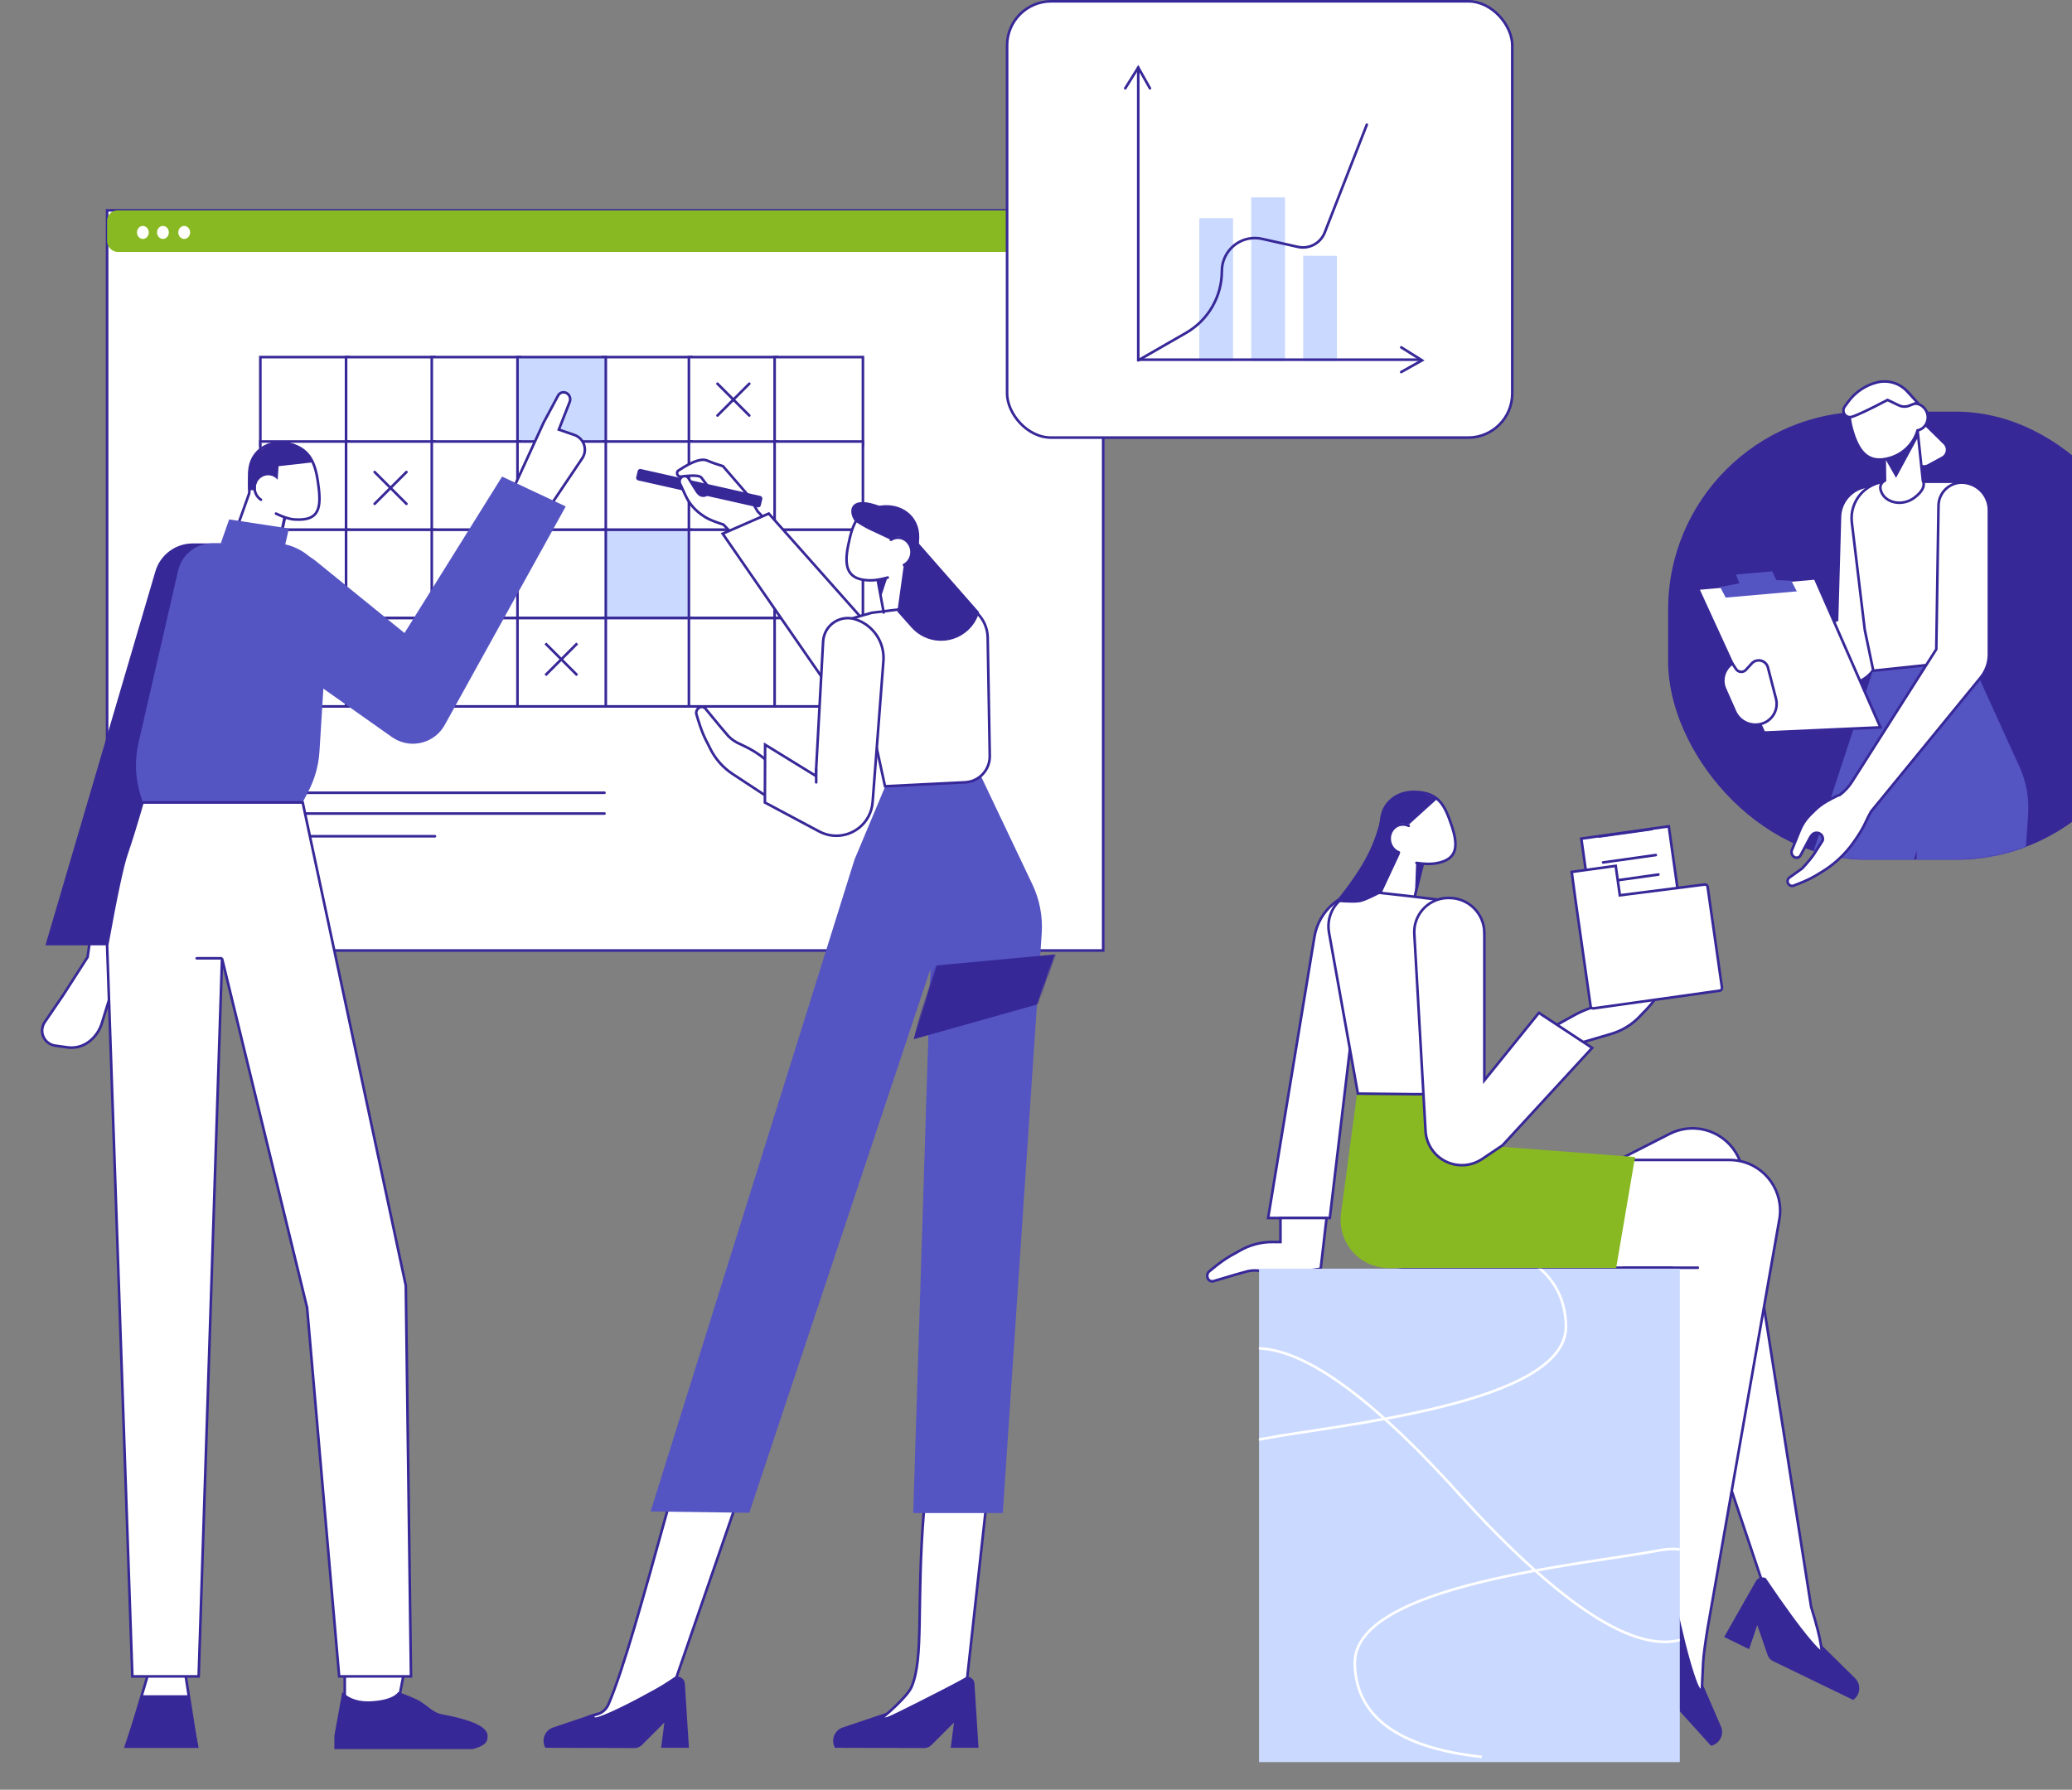 <svg xmlns="http://www.w3.org/2000/svg" xmlns:xlink="http://www.w3.org/1999/xlink" version="1.1" viewBox="432.53 224 1595.47 1378.26">
    <rect x="432.53" y="224" width="1595.47" height="1378.26" fill="#808080" stroke="none"/>
    <!-- Generator: Sketch 55 (78076) - https://sketchapp.com -->
    <title>27</title>
    <desc>Created with Sketch.</desc>
    <defs>
        <path d="M157.5,64.798 L0.5,566.798 L76.5,567.798 L216,149 L202.71,568 L271.68,568 L301.67,121.595 C302.542,108.614 300.068,95.628 294.483,83.878 L255,0.798 L181,8.798 L157.5,64.798 Z" id="path-1"/>
        <rect id="path-3" x="0" y="0" width="374" height="345" rx="152.5"/>
        <rect id="path-5" x="0" y="0" width="324" height="380"/>
    </defs>
    <g id="27" stroke="none" stroke-width="1" fill="none" fill-rule="evenodd">
        <g transform="translate(433, 225)">
            <rect id="Background" stroke="#372898" stroke-width="2" fill="#FFFFFF" stroke-linecap="round" x="82" y="161" width="767" height="570"/>
            <path d="M216,609.5 L465,609.5" id="Path-186-Copy-2" stroke="#372898" stroke-width="2" fill="#FFFFFF" stroke-linecap="round"/>
            <path d="M216,625.5 L465,625.5" id="Path-186-Copy-3" stroke="#372898" stroke-width="2" fill="#FFFFFF" stroke-linecap="round"/>
            <path d="M216,643 L334.449,643" id="Path-186-Copy-4" stroke="#372898" stroke-width="2" fill="#FFFFFF" stroke-linecap="round"/>
            <g id="Group-6" transform="translate(200, 274)">
                <rect id="Rectangle" stroke="#372898" stroke-width="2" fill="#FFFFFF" stroke-linecap="round" x="0" y="0" width="68" height="68"/>
                <rect id="Rectangle-Copy" stroke="#372898" stroke-width="2" fill="#FFFFFF" stroke-linecap="round" x="66" y="0" width="68" height="68"/>
                <rect id="Rectangle-Copy-3" fill="#CAD9FF" x="134" y="1.5" width="67" height="67"/>
                <rect id="Rectangle-Copy-2" stroke="#372898" stroke-width="2" fill="#FFFFFF" stroke-linecap="round" x="132" y="0" width="68" height="68"/>
                <rect id="Rectangle-Copy-4" stroke="#372898" stroke-width="2" fill="#FFFFFF" stroke-linecap="round" x="264" y="0" width="68" height="68"/>
                <rect id="Rectangle-Copy-7" stroke="#372898" stroke-width="2" fill="#CAD9FF" stroke-linecap="round" x="198" y="0" width="68" height="68"/>
                <rect id="Rectangle-Copy-5" stroke="#372898" stroke-width="2" fill="#FFFFFF" stroke-linecap="round" x="330" y="0" width="68" height="68"/>
                <rect id="Rectangle-Copy-6" stroke="#372898" stroke-width="2" fill="#FFFFFF" stroke-linecap="round" x="396" y="0" width="68" height="68"/>
            </g>
            <g id="Group-6-Copy" transform="translate(200, 339)">
                <rect id="Rectangle" stroke="#372898" stroke-width="2" fill="#FFFFFF" stroke-linecap="round" x="0" y="0" width="68" height="68"/>
                <rect id="Rectangle-Copy" stroke="#372898" stroke-width="2" fill="#FFFFFF" stroke-linecap="round" x="66" y="0" width="68" height="68"/>
                <rect id="Rectangle-Copy-3" fill="#CAD9FF" x="134" y="1.5" width="67" height="67"/>
                <rect id="Rectangle-Copy-2" stroke="#372898" stroke-width="2" fill="#FFFFFF" stroke-linecap="round" x="132" y="0" width="68" height="68"/>
                <rect id="Rectangle-Copy-4" stroke="#372898" stroke-width="2" fill="#FFFFFF" stroke-linecap="round" x="264" y="0" width="68" height="68"/>
                <rect id="Rectangle-Copy-7" stroke="#372898" stroke-width="2" fill="#FFFFFF" stroke-linecap="round" x="198" y="0" width="68" height="68"/>
                <rect id="Rectangle-Copy-5" stroke="#372898" stroke-width="2" fill="#FFFFFF" stroke-linecap="round" x="330" y="0" width="68" height="68"/>
                <rect id="Rectangle-Copy-6" stroke="#372898" stroke-width="2" fill="#FFFFFF" stroke-linecap="round" x="396" y="0" width="68" height="68"/>
            </g>
            <g id="Group-6-Copy-2" transform="translate(200, 407)">
                <rect id="Rectangle" stroke="#372898" stroke-width="2" fill="#FFFFFF" stroke-linecap="round" x="0" y="0" width="68" height="68"/>
                <rect id="Rectangle-Copy" stroke="#372898" stroke-width="2" fill="#FFFFFF" stroke-linecap="round" x="66" y="0" width="68" height="68"/>
                <rect id="Rectangle-Copy-3" fill="#CAD9FF" x="134" y="1.5" width="67" height="67"/>
                <rect id="Rectangle-Copy-2" stroke="#372898" stroke-width="2" fill="#FFFFFF" stroke-linecap="round" x="132" y="0" width="68" height="68"/>
                <rect id="Rectangle-Copy-4" stroke="#372898" stroke-width="2" fill="#CAD9FF" stroke-linecap="round" x="264" y="0" width="68" height="68"/>
                <rect id="Rectangle-Copy-7" stroke="#372898" stroke-width="2" fill="#FFFFFF" stroke-linecap="round" x="198" y="0" width="68" height="68"/>
                <rect id="Rectangle-Copy-5" stroke="#372898" stroke-width="2" fill="#FFFFFF" stroke-linecap="round" x="330" y="0" width="68" height="68"/>
                <rect id="Rectangle-Copy-6" stroke="#372898" stroke-width="2" fill="#FFFFFF" stroke-linecap="round" x="396" y="0" width="68" height="68"/>
            </g>
            <g id="Group-6-Copy-3" transform="translate(200, 475)">
                <rect id="Rectangle" stroke="#372898" stroke-width="2" fill="#FFFFFF" stroke-linecap="round" x="0" y="0" width="68" height="68"/>
                <rect id="Rectangle-Copy" stroke="#372898" stroke-width="2" fill="#FFFFFF" stroke-linecap="round" x="66" y="0" width="68" height="68"/>
                <rect id="Rectangle-Copy-3" fill="#CAD9FF" x="134" y="1.5" width="67" height="67"/>
                <rect id="Rectangle-Copy-2" stroke="#372898" stroke-width="2" fill="#FFFFFF" stroke-linecap="round" x="132" y="0" width="68" height="68"/>
                <rect id="Rectangle-Copy-4" stroke="#372898" stroke-width="2" fill="#FFFFFF" stroke-linecap="round" x="264" y="0" width="68" height="68"/>
                <rect id="Rectangle-Copy-7" stroke="#372898" stroke-width="2" fill="#FFFFFF" stroke-linecap="round" x="198" y="0" width="68" height="68"/>
                <rect id="Rectangle-Copy-5" stroke="#372898" stroke-width="2" fill="#FFFFFF" stroke-linecap="round" x="330" y="0" width="68" height="68"/>
                <rect id="Rectangle-Copy-6" stroke="#372898" stroke-width="2" fill="#FFFFFF" stroke-linecap="round" x="396" y="0" width="68" height="68"/>
            </g>
            <path d="M552,294.5 L576.5,319" id="Path-192" stroke="#372898" stroke-width="2" fill="#FFFFFF" stroke-linecap="round"/>
            <path d="M552,319 L576.5,294.5" id="Path-192-Copy" stroke="#372898" stroke-width="2" fill="#FFFFFF" stroke-linecap="round"/>
            <path d="M211,386 C202.716,386 196,380.627 196,374 C196,367.373 202.716,362 211,362 C219.284,362 226,367.373 226,374 C226,380.627 219.284,386 211,386 Z M431.75,506.75 L419.5,494.5 L431.75,506.75 L419.5,519 L431.75,506.75 Z M431.75,506.75 L444,519 L431.75,506.75 L444,494.5 L431.75,506.75 Z" id="Oval-2" fill="#FFFFFF"/>
            <path d="M182.853,419.291 L182.097,394.787 M211.328,376.103 L219.001,421.603 L182.601,415.209 L181.729,394.239" id="Shape-Copy-18" stroke="#372898" stroke-width="2" fill="#FFFFFF" stroke-linecap="round" transform="translate(200.103, 398.853) scale(-1, 1) rotate(-10) translate(-200.103, -398.853) "/>
            <rect id="Top-bar-Copy" fill="#89B922" x="82" y="161" width="767" height="32" rx="8"/>
            <g id="Group-9" transform="translate(608.073, 861.916) rotate(-116) translate(-608.073, -861.916) translate(86.573, 473.416)">
                <g id="Group-10" transform="translate(0.661, 0.545)">
                    <path d="M1006.027,557.518 L996.645,581.387 L987.304,575.446 L973.882,570.716 L947.996,555.876 C945.815,551.682 943.63,547.981 941.442,544.775 C939.254,541.569 938.939,535.477 944.945,521.098 C945.417,520.525 946.104,520.173 946.845,520.125 C948.326,520.028 949.605,521.15 949.702,522.631 L949.702,522.631 C950.303,531.844 951.557,536.922 953.463,537.864 C955.804,539.02 958.773,540.491 962.369,542.276 C964.163,542.419 965.885,541.536 966.818,539.997 C968.18,537.747 967.461,534.82 965.212,533.458 L963.84,532.627 L952.076,528.056 C952.046,528.045 952.017,528.033 951.988,528.021 C950.18,527.262 949.329,525.182 950.088,523.374 C950.9,521.439 953.001,520.384 955.037,520.889 L964.939,523.343 C970.666,524.763 975.957,527.568 980.346,531.514 C982.082,533.074 983.456,534.438 984.468,535.606 C986.651,538.125 989.237,542.141 992.227,547.652 L999.545,552.321 C999.617,552.324 999.687,552.337 999.754,552.362 L1000.596,552.992 L1006.673,556.869 L1006.027,557.518 Z" id="Combined-Shape-Copy-4" stroke="#372898" stroke-width="2" fill="#FFFFFF" transform="translate(973.337, 550.753) scale(-1, 1) rotate(-15) translate(-973.337, -550.753) "/>
                    <path d="M1002.347,529.264 C1001.956,527.901 1001.123,527.005 999.848,526.575 C998.762,526.209 996.675,525.952 993.586,525.802 L1015.254,498.75 C1015.944,497.888 1017.203,497.749 1018.065,498.439 C1018.07,498.444 1018.076,498.448 1018.082,498.453 L1021.953,501.622 C1022.801,502.316 1022.932,503.564 1022.247,504.42 L1002.347,529.264 Z M998.166,534.485 L963.257,578.068 C962.566,578.93 961.308,579.069 960.445,578.378 C960.44,578.374 960.434,578.369 960.429,578.365 L956.558,575.195 C955.709,574.501 955.578,573.253 956.264,572.398 L985.375,536.052 L998.166,534.485 Z" id="Combined-Shape" fill="#372898"/>
                    <path d="M749.698,438.985 L749.698,438.985 C748.056,439.938 747.126,441.765 747.322,443.653 C751.859,458.578 754.733,463.223 756.96,467.385 C757.395,468.197 757.826,469.031 758.256,469.888 L758.256,469.888 C762.332,478.027 768.552,484.898 776.246,489.762 L805.923,508.523 L823.251,518.704 L824.141,500.4 L807.341,483.624 C801.038,477.33 793.679,472.194 785.598,468.448 L782.487,467.007 C778.167,465.279 774.779,463.121 772.321,460.532 C770.02,458.108 764.049,451.198 754.409,439.802 L754.409,439.802 C753.244,438.424 751.259,438.08 749.698,438.985 Z" id="Combined-Shape-Copy-3" stroke="#372898" stroke-width="2" fill="#FFFFFF" transform="translate(785.719, 478.593) rotate(117) translate(-785.719, -478.593) "/>
                    <g id="Group-5" transform="translate(520.796, 387.853) scale(-1, 1) rotate(-116) translate(-520.796, -387.853) translate(325.796, -96.147)">
                        <path d="M69.567,103.385 L130.464,150.547 C142.253,159.677 159.212,157.522 168.343,145.732 C168.642,145.346 168.93,144.953 169.207,144.552 L247,32 L211.5,16.5 L120,119.5 L116.137,112.808 C107.64,98.088 92.229,88.711 75.25,87.932 L75.25,87.932 C70.486,87.714 66.447,91.399 66.229,96.163 C66.1,98.97 67.345,101.664 69.567,103.385 Z" id="Path-52" stroke="#372898" stroke-width="2" fill="#FFFFFF" stroke-linecap="round"/>
                        <g id="Group" transform="translate(187, 583.202) scale(-1, 1) translate(-187, -583.202) translate(0, 218.202)">
                            <path d="M281.962,566 C275.947,639.985 282.169,678.459 272.5,701.798 C269.434,709.2 252.119,724.242 248.685,726.549 C234.424,736.134 256.608,725.751 315.239,695.398 L329.5,566" id="Shape-Copy-8" stroke="#372898" stroke-width="2" fill="#FFFFFF"/>
                            <path d="M94.416,566.094 C66.034,634.651 45.504,684.279 30.959,709.47 C25.774,718.451 17.576,716.089 13.517,717.894 C-2.469,724.998 26.524,726.046 85.154,695.694 L148.416,566.094 L94.416,566.094 Z" id="Shape-Copy-9" stroke="#372898" stroke-width="2" fill="#FFFFFF" transform="translate(78.79, 644.069) rotate(-7) translate(-78.79, -644.069) "/>
                            <g id="Path-11" transform="translate(71, 0)">
                                <mask id="mask-2" fill="white">
                                    <use xlink:href="#path-1"/>
                                </mask>
                                <use id="Mask" fill="#5554C3" xlink:href="#path-1"/>
                                <polygon fill="#372898" mask="url(#mask-2)" transform="translate(262.077, 169.743) rotate(16) translate(-262.077, -169.743) " points="212.948 159.726 214.583 218.066 311.206 158.322 311.079 121.42"/>
                            </g>
                        </g>
                        <g id="Group-4" transform="translate(114.643, 138.371) rotate(-5) translate(-114.643, -138.371) translate(19.143, 7.871)">
                            <path d="M91.504,77.814 L85.179,77.814 L32.082,77.814 L13.788,80.704 L25.92,211.658 L87.482,216.15 C98.251,216.935 107.7,209.032 108.828,198.293 L118.356,107.636 C119.915,92.806 109.157,79.52 94.327,77.962 C93.389,77.863 92.447,77.814 91.504,77.814 Z" id="Path-5-Copy-2" stroke="#372898" stroke-width="2" fill="#FFFFFF" stroke-linecap="round" transform="translate(67.64, 147.687) scale(-1, 1) rotate(-12) translate(-67.64, -147.687) "/>
                            <g id="Group-3" transform="translate(130.777, 130.5) scale(-1, 1) translate(-130.777, -130.5) translate(71.277, -0)">
                                <path d="M78.867,83.039 L76.227,55.633 M107.521,44.002 L115.166,81.196" id="Shape-Copy-18" stroke="#372898" stroke-width="2" fill="#FFFFFF" stroke-linecap="round" transform="translate(95.95, 63.787) rotate(-10) translate(-95.95, -63.787) "/>
                                <g id="Group-2" transform="translate(76.698, 32.975) rotate(-6) translate(-76.698, -32.975) translate(48.198, 2.975)" fill="#FFFFFF" stroke="#372898" stroke-linecap="round" stroke-width="2">
                                    <path d="M45.521,46.19 C48.879,44.347 51.177,40.61 51.177,36.3 C51.177,30.164 46.52,25.19 40.775,25.19 C38.714,25.19 36.793,25.83 35.177,26.934 M54.834,41.016 L55.95,25.055 C56.103,8.525 41.939,-1.083 26.154,1.835 C9.023,5.002 5.563,14.385 2.347,31.703 C-0.869,49.021 2.373,58.466 19.522,58.466 C23.162,58.466 27.733,57.659 33.233,56.045" id="Combined-Shape-Copy" transform="translate(28.596, 29.891) rotate(2) translate(-28.596, -29.891) "/>
                                </g>
                                <polygon id="Path-16" fill="#372898" points="82.946 58.602 79.048 75.289 76.223 61.495"/>
                                <path d="M7.114,215.207 L4.786,234.483" id="Path-2" stroke="#372898" stroke-width="2" fill="#FFFFFF" stroke-linecap="round"/>
                                <path d="M37.93,112.024 L41.317,215.612 L0.374,195.102 L4.07,239.449 L47.716,258.042 C61.943,264.102 78.389,257.482 84.45,243.256 C85.968,239.692 86.73,235.851 86.688,231.978 L85.504,122.963 C85.347,108.5 75.285,96.036 61.18,92.832 L61.18,92.832 C50.925,90.503 40.722,96.928 38.393,107.184 C38.032,108.771 37.877,110.397 37.93,112.024 Z" id="Combined-Shape" stroke="#372898" stroke-width="2" fill="#FFFFFF" stroke-linecap="round"/>
                            </g>
                            <path d="M116.897,4.623 C118.308,4.095 120.366,3.569 123.07,3.046 C137.148,0.324 139.874,6.022 139.505,10.241 C139.278,12.836 138.05,15.405 135.819,17.949 L135.628,17.839 C132.001,19.942 128.23,21.74 124.315,23.232 C120.324,24.753 114.793,26.779 107.722,29.309 C104.976,27.428 102.753,26.49 101.054,26.495 C99.998,26.498 98.498,27.165 96.554,28.495 C93.44,31.742 91.422,34.522 90.501,36.836 C89.58,39.151 89.752,41.006 91.018,42.403 L86.519,42.192 L85.768,37.903 C85.378,35.675 85.28,33.405 85.477,31.152 L85.812,27.324 C86.224,22.616 88.029,18.137 90.997,14.459 L94.698,9.873 C95.019,7.498 98.226,5.908 104.319,5.102 C105.582,4.936 106.896,4.749 108.262,4.543 C111.179,4.103 114.089,4.145 116.897,4.623 Z" id="Combined-Shape" fill="#372898"/>
                        </g>
                        <path d="M56.474,966.985 L56.474,966.985 L125.114,967.192 C127.242,967.198 129.285,966.357 130.791,964.853 L148.108,947.562 L145.618,966.985 L167,966.985 L163.891,917.669 C163.697,914.596 161.148,912.202 158.068,912.202 L158.068,912.202 C135.61,925.152 118.345,934.282 106.275,939.594 C94.205,944.905 91.217,944.905 97.311,939.594 L62.469,951.33 C56.778,953.247 53.719,959.415 55.636,965.106 C55.855,965.758 56.136,966.387 56.474,966.985 Z" id="Path-3-Copy-14" fill="#372898" transform="translate(108.5, 939.702) scale(-1, 1) translate(-108.5, -939.702) "/>
                        <path d="M279.474,966.985 L279.474,966.985 L348.114,967.192 C350.242,967.198 352.285,966.357 353.791,964.853 L371.108,947.562 L368.618,966.985 L390,966.985 L386.891,917.669 C386.697,914.596 384.148,912.202 381.068,912.202 L381.068,912.202 C358.61,925.152 341.345,934.282 329.275,939.594 C317.205,944.905 314.217,944.905 320.311,939.594 L285.469,951.33 C279.778,953.247 276.719,959.415 278.636,965.106 C278.855,965.758 279.136,966.387 279.474,966.985 Z" id="Path-3-Copy-16" fill="#372898" transform="translate(331.5, 939.702) scale(-1, 1) translate(-331.5, -939.702) "/>
                    </g>
                    <path d="M796.199,625.437 L791.199,661.437 L802.037,673.644 C813.238,686.26 832.545,687.407 845.161,676.206 C849.455,672.394 852.587,667.448 854.199,661.937 L854.199,661.937 L807.699,608.937 C805.242,611.31 803.408,614.31 802.199,617.937 C800.99,621.565 798.99,624.065 796.199,625.437 Z" id="Path-176" fill="#372898" transform="translate(822.699, 661.937) rotate(116) translate(-822.699, -661.937) "/>
                    <path d="M750.658,517.216 L750.658,527.216" id="Path-195" stroke="#372898" stroke-width="2" fill="#FFFFFF" stroke-linecap="round" transform="translate(750.658, 522.216) rotate(116) translate(-750.658, -522.216) "/>
                </g>
            </g>
            <path d="M109.545,183 C107.035,183 105,180.761 105,178 C105,175.239 107.035,173 109.545,173 C112.056,173 114.091,175.239 114.091,178 C114.091,180.761 112.056,183 109.545,183 Z M125,183 C122.49,183 120.455,180.761 120.455,178 C120.455,175.239 122.49,173 125,173 C127.51,173 129.545,175.239 129.545,178 C129.545,180.761 127.51,183 125,183 Z M141.364,183 C138.853,183 136.818,180.761 136.818,178 C136.818,175.239 138.853,173 141.364,173 C143.874,173 145.909,175.239 145.909,178 C145.909,180.761 143.874,183 141.364,183 Z" id="Combined-Shape" fill="#FFFFFF"/>
            <rect id="Background-Copy" stroke="#372898" stroke-width="2" fill="#FFFFFF" stroke-linecap="round" x="775" y="0" width="389" height="336" rx="34"/>
            <g id="Mask-Copy" transform="translate(1284, 316)">
                <mask id="mask-4" fill="white">
                    <use xlink:href="#path-3"/>
                </mask>
                <use id="Mask" fill="#372898" xlink:href="#path-3"/>
                <path d="M135.709,66.205 L79.969,157.316 C75.259,165.013 74.707,174.555 78.496,182.744 L113.371,258.119 L158.086,223.557 L121.951,157.598 L170.231,94.41 C178.175,84.013 176.405,69.182 166.236,60.948 L166.236,60.948 C157.397,53.79 144.429,55.153 137.272,63.992 C136.703,64.694 136.181,65.434 135.709,66.205 Z" id="Path-52" stroke="#372898" stroke-width="2" fill="#FFFFFF" stroke-linecap="round" mask="url(#mask-4)" transform="translate(128.465, 152.139) scale(-1, 1) rotate(-39) translate(-128.465, -152.139) "/>
                <path d="M133,274 L-24,756 L52,757 L191.5,338.202 L178.21,757.202 L247.18,757.202 L277.216,310.108 C278.059,297.566 275.777,285.009 270.575,273.565 L233.5,192 L158,198.5 L133,274 Z" fill="#5554C3" mask="url(#mask-4)"/>
            </g>
            <path d="M1493.985,364.189 L1438.835,373.914 L1438.835,373.914 C1423.82,377.917 1414.892,393.334 1418.895,408.35 C1418.977,408.657 1419.064,408.963 1419.156,409.267 L1443.346,489.051 L1455.238,518.766 L1523.857,499.051 L1519.669,475.593 L1493.985,364.189 Z" id="Path-5-Copy-8" stroke="#372898" stroke-width="2" fill="#FFFFFF" stroke-linecap="round" transform="translate(1467.284, 441.478) rotate(10) translate(-1467.284, -441.478) "/>
            <path d="M408.131,331.182 L409.437,307.718 C409.583,305.102 411.822,303.098 414.439,303.244 C414.46,303.245 414.482,303.247 414.504,303.248 L414.504,303.248 C417.251,303.439 419.431,305.635 419.603,308.383 L421.031,331.245 L433.613,329.938 C440.205,329.254 446.104,334.043 446.788,340.635 C446.896,341.667 446.868,342.71 446.707,343.736 L439.693,388.396 C439.678,388.494 439.655,388.59 439.626,388.684 L436.731,397.915 L410.033,391.369 C409.143,391.151 408.515,390.356 408.509,389.44 L408.128,331.307 C408.127,331.265 408.128,331.224 408.131,331.182 Z" id="Rectangle" stroke="#372898" stroke-width="2" fill="#FFFFFF" stroke-linecap="round" transform="translate(428.627, 350.415) rotate(25) translate(-428.627, -350.415) "/>
            <path d="M1197.97,742.296 L1197.97,742.296 C1196.328,743.249 1195.397,745.076 1195.593,746.964 C1200.131,761.889 1203.004,766.534 1205.232,770.696 C1205.666,771.508 1206.098,772.342 1206.527,773.199 L1206.527,773.199 C1210.603,781.338 1216.823,788.209 1224.517,793.073 L1254.195,811.834 L1271.523,822.015 L1272.413,803.711 L1255.613,786.935 C1249.31,780.641 1241.95,775.505 1233.869,771.76 L1230.758,770.318 C1226.439,768.59 1223.05,766.432 1220.593,763.843 C1218.292,761.419 1212.321,754.509 1202.681,743.113 L1202.681,743.113 C1201.515,741.735 1199.53,741.391 1197.97,742.296 Z" id="Combined-Shape-Copy-3" stroke="#372898" stroke-width="2" fill="#FFFFFF" transform="translate(1233.99, 781.904) scale(1, -1) rotate(164) translate(-1233.99, -781.904) "/>
            <polyline id="Path-9-Copy" stroke="#372898" stroke-width="2" fill="#FFFFFF" stroke-linecap="round" transform="translate(288.5, 1298) scale(-1, 1) translate(-288.5, -1298) " points="312 1288 312 1312 272 1316 265 1280"/>
            <polyline id="Path-190" stroke="#372898" stroke-width="2" fill="#FFFFFF" stroke-linecap="round" points="113.031 1290 97 1344 151 1344 142.562 1290"/>
            <path d="M35.539,719.156 L35.539,719.156 C29.686,719.771 24.316,722.686 20.612,727.26 L14.598,734.688 C10.547,739.69 11.318,747.028 16.32,751.079 C17.711,752.205 19.342,752.996 21.087,753.39 L45.767,758.963 L79.372,767.518 L110.559,792.702 L113.716,777.477 L95.831,747.579 L52.652,722.774 C47.471,719.797 41.482,718.531 35.539,719.156 Z" id="Combined-Shape-Copy-4" stroke="#372898" stroke-width="2" fill="#FFFFFF" transform="translate(62.858, 755.851) scale(-1, 1) rotate(-137) translate(-62.858, -755.851) "/>
            <path d="M119.167,439.038 L34.5,727 L92,727 L177.5,417.5 L147.949,417.5 C134.64,417.5 122.922,426.269 119.167,439.038 Z" id="Path-193" fill="#372898"/>
            <path d="M357.777,375.477 L357.882,464.138 L216.962,446.718 L204,499.273 L393.424,532.77 C408.652,535.463 423.179,525.301 425.872,510.073 C426.05,509.067 426.173,508.052 426.24,507.033 L433.198,401.075 L390.526,346 L377.881,349.34 C366.02,352.474 357.762,363.209 357.777,375.477 Z" id="Path-6-Copy-5" fill="#5554C3" transform="translate(318.599, 442.105) scale(-1, 1) rotate(51) translate(-318.599, -442.105) "/>
            <path d="M185.102,416.048 L138.775,421.53 C115.192,424.321 98.336,445.702 101.126,469.285 C101.238,470.23 101.381,471.171 101.555,472.106 L122.614,585.167 C124.594,595.799 128.792,605.895 134.934,614.797 L140.343,622.637 L262.427,607.647 L263.49,601.852 C265.957,588.402 264.798,574.537 260.132,561.684 L213.654,433.648 C209.376,421.864 197.551,414.575 185.102,416.048 Z" id="Path-5-Copy-6" fill="#5554C3" transform="translate(180.199, 518.085) scale(-1, 1) rotate(7) translate(-180.199, -518.085) "/>
            <g id="Group-2" transform="translate(218.615, 369.449) scale(-1, 1) rotate(-6) translate(-218.615, -369.449) translate(189.115, 338.949)">
                <path d="M46.6,46.109 C49.958,44.266 52.256,40.529 52.256,36.219 C52.256,30.083 47.599,25.109 41.855,25.109 C39.793,25.109 37.872,25.749 36.256,26.854 M55.913,40.935 L57.029,24.974 C57.183,8.444 43.018,-1.164 27.233,1.754 C10.102,4.921 5.934,17.391 2.718,34.709 C-0.498,52.027 2.883,59.477 20.032,59.477 C23.673,59.477 28.433,58.306 34.312,55.965" id="Combined-Shape-Copy" stroke="#372898" stroke-width="2" fill="#FFFFFF" stroke-linecap="round" transform="translate(29.33, 30.356) rotate(2) translate(-29.33, -30.356) "/>
                <path d="M51.133,39.338 C51.4,38.461 51.544,37.529 51.544,36.565 C51.544,31.318 47.291,27.065 42.044,27.065 C39.346,27.065 36.911,28.189 35.182,29.995 L35.215,19.547 L8.493,14.624 C10.592,11.908 12.215,10.005 13.363,8.915 C23.363,-0.585 30.276,1.007 33.33,1.415 C38.33,2.081 42.497,3.248 45.83,4.915 C46.196,5.635 48.656,7.624 53.209,10.882 C57.762,14.14 59.148,23.726 57.367,39.641 L51.884,39.211 L51.133,39.338 Z" id="Combined-Shape-Copy-2" fill="#372898" transform="translate(33.306, 20.35) rotate(2) translate(-33.306, -20.35) "/>
            </g>
            <path d="M368.902,1302 L375,1335.635 L375,1346 L343.358,1346 L317.51,1346 L268.488,1346 C261.634,1344.179 257.92,1341.775 257.346,1338.789 C256.485,1334.31 254.448,1326.276 291.216,1319.411 C299.002,1317.957 301.274,1314.098 309.165,1309.08 C311.509,1307.59 317.031,1305.23 325.731,1302 C328.708,1305.909 335.234,1308.269 345.308,1309.08 C355.383,1309.892 363.247,1307.532 368.902,1302 Z" id="Path-13" fill="#372898" transform="translate(316, 1324) scale(-1, 1) translate(-316, -1324) "/>
            <polygon id="Path-13-Copy" fill="#372898" transform="translate(123.745, 1324.772) scale(-1, 1) translate(-123.745, -1324.772) " points="138.99 1304.5 152.49 1345.045 120.848 1345.045 95 1345.045 102.99 1304.5"/>
            <path d="M903.153,744.223 L1096.957,908.065 L1131.696,875.67 L957.985,741.661 C941.545,728.978 918.339,730.062 903.153,744.223 L903.153,744.223 Z" id="Path-6-Copy-6" stroke="#372898" stroke-width="2" fill="#FFFFFF" stroke-linecap="round" transform="translate(1017.424, 813.868) scale(-1, 1) rotate(43) translate(-1017.424, -813.868) "/>
            <path d="M1289.99,1246.569 C1295.829,1277.67 1300.862,1293.925 1305.09,1295.335 C1309.318,1296.744 1313.785,1283.655 1318.49,1256.069 L1423.823,933.163 C1430.503,912.686 1419.318,890.671 1398.84,883.992 C1394.935,882.718 1390.853,882.069 1386.746,882.069 L1205.047,882.069 L1332.264,962.689 L1289.99,1246.569 Z" id="Combined-Shape-Copy-7" stroke="#372898" stroke-width="2" fill="#FFFFFF" transform="translate(1315.402, 1088.753) rotate(-27) translate(-1315.402, -1088.753) "/>
            <path d="M948.379,920.454 L948.379,920.454 C946.737,921.406 945.806,923.233 946.003,925.121 C950.54,940.047 953.413,944.691 955.641,948.854 C956.098,949.707 956.552,950.587 957.004,951.491 L957.004,951.491 C961.022,959.543 967.14,966.36 974.71,971.225 L979.861,974.536 L969.785,990.051 L999.558,1009.386 L1017.025,974.227 L1005.095,963.39 C999.394,958.212 992.94,953.931 985.953,950.693 L981.168,948.475 C976.848,946.747 973.459,944.589 971.002,942.001 C968.701,939.576 962.73,932.666 953.09,921.27 L953.09,921.27 C951.925,919.893 949.939,919.549 948.379,920.454 Z" id="Combined-Shape-Copy-5" stroke="#372898" stroke-width="2" fill="#FFFFFF" transform="translate(981.501, 964.668) scale(-1, 1) rotate(147) translate(-981.501, -964.668) "/>
            <circle id="Oval" fill="#FFFFFF" transform="translate(1245.632, 929.322) rotate(8) translate(-1245.632, -929.322) " cx="1245.632" cy="929.322" r="3.623"/>
            <polygon id="Path-208" fill="#FFFFFF" points="1077.5 653 1059 686.5 1089 691 1096.5 660.5"/>
            <circle id="Oval-Copy" fill="#FFFFFF" transform="translate(1257.591, 931.002) rotate(8) translate(-1257.591, -931.002) " cx="1257.591" cy="931.002" r="3.623"/>
            <circle id="Oval-Copy-4" fill="#FFFFFF" transform="translate(1269.55, 932.683) rotate(8) translate(-1269.55, -932.683) " cx="1269.55" cy="932.683" r="3.623"/>
            <path d="M1286,1243 C1295.772,1286.924 1302.772,1309.591 1307,1311 C1310.163,1312.054 1309.771,1301.357 1311,1279 C1311.276,1273.985 1312.442,1265.151 1314.5,1252.5 L1369.67,938.012 C1373.392,916.797 1359.211,896.582 1337.996,892.86 C1335.771,892.47 1333.516,892.273 1331.257,892.273 L1142.251,892.273 C1115.092,871.566 1090.592,860.066 1068.751,857.773 C1046.909,855.481 1038.826,858.223 1044.5,866 L1046.004,939.035 C1046.419,959.169 1062.859,975.273 1082.997,975.273 L1286.694,975.273 L1286,1243 Z" id="Combined-Shape" stroke="#372898" stroke-width="2" fill="#FFFFFF"/>
            <path d="M1258.539,890.018 L1147.751,881.542 L1114.5,841 L1044.5,841 L1032.108,933.592 C1029.398,953.846 1043.62,972.462 1063.874,975.173 C1065.501,975.391 1067.14,975.5 1068.782,975.5 L1244,975.5 L1258.539,890.018 Z" id="Combined-Shape" fill="#89B922"/>
            <path d="M1095.553,690.032 L1063.71,686.882 L1029.077,683.848 L1000.461,829.304 L1025.821,834.859 L1070.349,843.848 L1117.901,727.084 C1123.525,713.274 1116.889,697.519 1103.079,691.895 C1100.673,690.915 1098.138,690.287 1095.553,690.032 Z" id="Path-5-Copy-2" stroke="#372898" stroke-width="2" fill="#FFFFFF" stroke-linecap="round" transform="translate(1066.001, 763.848) scale(-1, 1) rotate(-12) translate(-1066.001, -763.848) "/>
            <path d="M1036.965,759.12 L1114.351,842.088 L1048.171,832.702 L1036.599,880.41 L1138.212,888.204 L1156.909,885.217 C1172.179,882.777 1182.581,868.421 1180.141,853.15 C1179.349,848.188 1177.235,843.53 1174.021,839.665 L1076.868,722.825 C1067.615,711.698 1051.094,710.178 1039.967,719.431 C1039.58,719.752 1039.202,720.085 1038.835,720.429 L1038.293,720.959 C1027.4,731.133 1026.812,748.208 1036.978,759.108 Z" id="Path-6-Copy-5" stroke="#372898" stroke-width="2" fill="#FFFFFF" stroke-linecap="round" transform="translate(1111.999, 794.843) scale(-1, 1) rotate(43) translate(-1111.999, -794.843) "/>
            <path d="M1250.474,1313.783 L1250.474,1313.783 L1319.114,1313.99 C1321.242,1313.996 1323.285,1313.155 1324.791,1311.651 L1342.108,1294.36 L1339.618,1313.783 L1361,1313.783 L1357.891,1264.467 C1357.697,1261.394 1355.148,1259 1352.068,1259 L1352.068,1259 C1329.61,1271.95 1312.345,1281.081 1300.275,1286.392 C1288.205,1291.703 1285.217,1291.703 1291.311,1286.392 L1256.469,1298.128 C1250.778,1300.045 1247.719,1306.213 1249.636,1311.904 C1249.855,1312.556 1250.136,1313.185 1250.474,1313.783 Z" id="Path-3-Copy-16" fill="#372898" transform="translate(1302.5, 1286.5) scale(-1, 1) rotate(-48) translate(-1302.5, -1286.5) "/>
            <path d="M1057.746,686.266 L1055.978,660.814 M1086.035,645.889 L1093.426,689.788" id="Shape-Copy-18" stroke="#372898" stroke-width="2" fill="#FFFFFF" stroke-linecap="round" transform="translate(1075.082, 668.095) scale(-1, 1) rotate(-10) translate(-1075.082, -668.095) "/>
            <path d="M1474,330.5 L1474,351.24 C1474,355.106 1477.134,358.24 1481,358.24 C1482.166,358.24 1483.313,357.949 1484.337,357.393 L1495.172,351.517 C1498.57,349.674 1499.831,345.425 1497.988,342.026 C1497.656,341.414 1497.234,340.854 1496.736,340.366 L1477.5,321.5 L1474,330.5 Z" id="Path-174" stroke="#372898" stroke-width="2" fill="#FFFFFF" stroke-linecap="round"/>
            <path d="M1339.668,1288.057 L1339.668,1288.057 L1408.308,1288.263 C1410.436,1288.27 1412.479,1287.428 1413.985,1285.925 L1431.302,1268.634 L1428.812,1288.057 L1450.194,1288.057 L1447.085,1238.741 C1446.892,1235.667 1444.342,1233.273 1441.263,1233.273 L1441.263,1233.273 C1418.804,1246.224 1401.54,1255.354 1389.469,1260.665 C1377.399,1265.976 1374.411,1265.976 1380.505,1260.665 L1345.663,1272.402 C1339.972,1274.319 1336.913,1280.487 1338.83,1286.178 C1339.049,1286.829 1339.33,1287.458 1339.668,1288.057 Z" id="Path-3-Copy-17" fill="#372898" transform="translate(1391.694, 1260.773) scale(-1, 1) rotate(-26) translate(-1391.694, -1260.773) "/>
            <g id="Group-11" transform="translate(1086.768, 637.088) scale(-1, 1) rotate(12) translate(-1086.768, -637.088) translate(1050.768, 603.088)">
                <g id="Group-2" transform="translate(32, 35) rotate(-6) translate(-32, -35) translate(3, 5)" fill="#FFFFFF" stroke="#372898" stroke-linecap="round" stroke-width="2">
                    <path d="M54.923,40.895 L56.039,24.934 C56.193,8.405 42.028,-1.203 26.243,1.715 C9.112,4.881 5.652,14.265 2.436,31.582 C-0.78,48.9 2.462,58.346 19.611,58.346 C23.252,58.346 27.822,57.539 33.322,55.925" id="Path" transform="translate(28.686, 29.771) rotate(2) translate(-28.686, -29.771) "/>
                    <path d="M45.399,46.575 C48.757,44.732 51.055,40.995 51.055,36.685 C51.055,30.549 46.398,25.575 40.654,25.575 C38.592,25.575 36.671,26.215 35.055,27.319" id="Shape" transform="translate(43.055, 36.075) rotate(2) translate(-43.055, -36.075) "/>
                </g>
                <path d="M49.123,28.966 C46.994,27.956 45.408,27.532 44.366,27.694 C42.686,27.955 40.65,28.952 38.259,30.686 L10.535,19.967 L22.568,9.457 C29.989,5.537 36.87,4.859 43.211,7.424 C43.293,7.458 43.376,7.49 43.459,7.523 L43.459,7.523 C56.703,12.656 64.406,26.502 61.784,40.463 L61.784,40.463 C56.327,46.194 54.004,48.514 54.815,47.422 C55.894,45.97 56.855,38.771 56.725,37.049 C56.446,33.384 53.912,30.689 49.123,28.966 Z" id="Path-9-Copy" fill="#372898" transform="translate(39.477, 26.409) rotate(9) translate(-39.477, -26.409) "/>
            </g>
            <polygon id="Path-16" fill="#372898" transform="translate(1091.911, 674.121) scale(-1, 1) translate(-1091.911, -674.121) " points="1093.822 663 1094.661 685.242 1093.472 683.394 1089.161 664.742"/>
            <path d="M1249.679,975.273 L1306.853,975.273" id="Path-122" stroke="#372898" stroke-width="2" fill="#FFFFFF" stroke-linecap="round"/>
            <g id="Group-7" transform="translate(1453, 483.5) scale(-1, 1) translate(-1453, -483.5) translate(1375, 285)">
                <path d="M52.014,79.818 L57.152,62.113 L87.471,49.353 L79.877,88.411 C80.534,92.744 77.311,96.266 70.209,98.974 C59.555,103.037 48.811,97.138 47.032,89.274 C45.846,84.032 47.507,80.879 52.014,79.818 Z" id="Shape-Copy-3" stroke="#372898" stroke-width="2" fill="#FFFFFF" stroke-linecap="round" transform="translate(67.066, 74.824) scale(-1, 1) rotate(-17) translate(-67.066, -74.824) "/>
                <path d="M115.017,326.341 C115.371,326.398 115.724,326.459 116.076,326.524 C122.344,329.534 126.998,332.209 130.038,334.548 C132.09,336.127 134.732,338.574 137.964,341.887 C141.233,345.239 143.817,349.197 145.571,353.538 L151.645,368.571 C152.449,370.56 151.716,372.84 149.903,373.989 C148.299,375.006 146.174,374.53 145.157,372.925 C145.112,372.854 145.069,372.78 145.028,372.705 L137.506,358.624 L136.482,357.243 C134.904,355.114 131.898,354.667 129.768,356.245 C128.206,357.403 127.497,359.389 127.972,361.274 C130.566,365.352 132.705,368.718 134.388,371.373 C136.07,374.027 139.176,377.82 143.704,382.751 L153.544,389.785 C154.886,390.744 155.384,392.505 154.745,394.025 C154.101,395.555 152.504,396.456 150.861,396.215 C137.866,391.426 133.655,388.502 129.912,386.221 C129.661,386.068 129.408,385.915 129.152,385.762 C119.35,379.912 110.878,372.081 104.278,362.768 C99.984,356.71 96.946,351.697 95.165,347.728 C93.861,344.824 92.367,341.877 90.681,338.887 L6.325,235.734 C2.235,230.733 1.83604243e-11,224.47 1.81046289e-11,218.009 L1.29602995e-11,106.829 C1.25055521e-11,95.882 8.348,86.741 19.25,85.75 C29.11,84.854 37.829,92.12 38.726,101.98 C38.767,102.428 38.79,102.877 38.797,103.327 L40.5,214 L105.544,316.263 C108.047,320.198 111.264,323.614 115.017,326.341 Z" id="Combined-Shape" stroke="#372898" stroke-width="2" fill="#FFFFFF" stroke-linejoin="round"/>
                <polygon id="Path-11-Copy" fill="#372898" transform="translate(65.04, 64.797) scale(-1, 1) rotate(-17) translate(-65.04, -64.797) " points="53.832 79.36 78.528 55.016 79.99 50.235 67.74 54.113 50.089 62.53"/>
                <path d="M95.628,51.525 C90.102,59.975 80.47,65.57 69.513,65.57 C52.364,65.57 47.563,55.032 47.563,38.126 C47.563,21.22 52.382,11.209 69.513,8.043 C85.403,5.105 98.53,16.23 100.348,31.348 C103.995,32.915 106.563,36.678 106.563,41.07 C106.563,46.869 102.086,51.57 96.563,51.57 C96.248,51.57 95.936,51.555 95.628,51.525 Z" id="Combined-Shape-Copy-2" stroke="#372898" stroke-width="2" fill="#FFFFFF" transform="translate(77.063, 36.57) scale(-1, 1) rotate(-17) translate(-77.063, -36.57) "/>
                <path d="M99.662,25.237 C84.027,28.165 73.994,29.629 69.563,29.629 C69.563,29.629 69.563,29.629 69.563,29.629 L69.563,29.629 C66.768,29.629 64.502,27.364 64.502,24.569 C64.502,22.977 65.251,21.478 66.524,20.522 L70.201,17.761 C77.534,12.255 86.559,9.48 95.719,9.915 L95.719,9.915 C104.45,10.33 112.25,15.5 116.033,23.379 L121.072,33.875 L114.148,34.341 C111.411,34.525 108.719,33.578 106.701,31.72 L99.662,25.237 Z" id="Path-9-Copy" stroke="#372898" stroke-width="2" fill="#FFFFFF" stroke-linecap="round" transform="translate(89.082, 21.936) scale(-1, 1) rotate(-17) translate(-89.082, -21.936) "/>
            </g>
            <g id="Group-8" transform="translate(1378.5, 505) rotate(-5) translate(-1378.5, -505) translate(1305, 413)">
                <polygon id="Path-137" stroke="#372898" stroke-width="2" fill="#FFFFFF" stroke-linecap="round" transform="translate(73.216, 92.143) rotate(-23) translate(-73.216, -92.143) " points="35.126 12 28 133.785 109 172.285 118.431 47.361"/>
                <polygon id="Path-138" fill="#5554C3" points="24 33.5 27.5 42 82.5 42 79 33.5 67.5 32 65 25 37 25 39 32"/>
            </g>
            <path d="M1339.681,550.442 L1328.796,534.973 C1323.545,527.511 1325.056,517.245 1332.234,511.612 C1332.234,511.612 1332.234,511.612 1332.234,511.612 C1332.234,511.612 1332.234,511.612 1332.234,511.612 L1332.234,511.612 C1338.619,506.603 1347.748,507.19 1353.439,512.975 L1370.852,530.676 C1373.674,533.545 1373.636,538.159 1370.767,540.982 C1369.761,541.971 1368.489,542.648 1367.106,542.928 L1360.601,544.249 C1357.958,544.785 1356.25,547.364 1356.786,550.007 C1356.892,550.527 1357.081,551.026 1357.347,551.485 L1357.347,551.485 L1359.334,555.645 L1359.334,555.645 C1352.389,558.914 1344.099,556.72 1339.681,550.442 Z" id="Combined-Shape-Copy-4" stroke="#372898" stroke-width="2" fill="#FFFFFF" transform="translate(1346.698, 532.682) scale(-1, 1) rotate(-121) translate(-1346.698, -532.682) "/>
            <g id="Group" transform="translate(1266.068, 704.794) rotate(-8) translate(-1266.068, -704.794) translate(1212.568, 637.794)" fill="#FFFFFF" stroke="#372898" stroke-linecap="round" stroke-width="2">
                <rect id="Rectangle" x="13.425" y="0.813" width="68" height="56"/>
                <path d="M27.367,36.449 L68.367,36.449" id="Path-83-Copy-2"/>
                <path d="M1.854,48.163 L1.607,26.081 L35.794,25.577 L36.195,48.454 L102.057,48.182 C103.15,48.178 104.044,49.051 104.065,50.144 L105.583,128.679 C105.604,129.783 104.726,130.696 103.622,130.717 C103.621,130.717 103.619,130.717 103.618,130.717 L5.461,132.43 C4.357,132.45 3.447,131.572 3.426,130.469 L1.854,48.179 C1.854,48.173 1.854,48.168 1.854,48.163 Z" id="Rectangle" transform="translate(53.614, 79.021) rotate(1) translate(-53.614, -79.021) "/>
                <path d="M27.287,1.094 L68.287,1.094" id="Path-83"/>
                <path d="M27.474,21.317 L68.474,21.317" id="Path-83-Copy"/>
            </g>
            <g id="Combined-Shape" transform="translate(969, 976)">
                <mask id="mask-6" fill="white">
                    <use xlink:href="#path-5"/>
                </mask>
                <use id="Mask" fill="#CAD9FF" xlink:href="#path-5"/>
                <g mask="url(#mask-6)" id="Group-8">
                    <g transform="translate(153.838, 168.809) rotate(-101) translate(-153.838, -168.809) translate(-64.662, -27.191)">
                        <g transform="translate(0.207, 0.02)">
                            <path d="M331.529,262.628 C290.308,160.621 251.144,106.679 214.036,100.803 C158.376,91.988 147.384,161.377 203.045,170.191 C258.706,179.006 433.095,225.847 452.83,168.416 C465.987,130.129 443.547,96.779 385.511,68.364 L378.312,56.843" id="Path-23-Copy-2" stroke="#FFFFFF" stroke-width="2" transform="translate(311.434, 159.736) rotate(81) translate(-311.434, -159.736) "/>
                            <path d="M98.861,132.548 C141.346,236.707 181.142,291.747 218.248,297.667 C273.908,306.547 284.913,236.557 229.253,227.677 C173.594,218.797 -0.788,171.585 -20.535,229.516 C-33.699,268.136 -11.266,301.771 46.766,330.42" id="Path-23-Copy" stroke="#FFFFFF" stroke-width="2" transform="translate(120.857, 231.484) rotate(81) translate(-120.857, -231.484) "/>
                        </g>
                    </g>
                </g>
            </g>
            <path d="M1077.5,656.5 L1063.5,686.5 C1056.278,690.259 1051.111,692.592 1048,693.5 C1044.889,694.408 1038.222,694.408 1028,693.5 C1039.145,679.654 1047.312,667.654 1052.5,657.5 C1057.688,647.346 1061.355,636.513 1063.5,625 C1063.804,634.563 1064.637,641.063 1066,644.5 C1067.363,647.937 1071.196,651.937 1077.5,656.5 Z" id="Path-177" fill="#372898"/>
            <path d="M109.23,617 L232.615,617 L312,989 L316,1290 L260.689,1290 L235.992,1005.992 L170.497,737.178 L152.5,1290 L101.444,1290 L82,727 C88.834,689.116 93.834,665.616 97,656.5 C100.166,647.384 104.242,634.218 109.23,617 Z" id="Path-185" stroke="#372898" stroke-width="2" fill="#FFFFFF" stroke-linecap="round"/>
            <rect id="Rectangle" fill="#CAD9FF" x="923" y="167" width="26" height="110"/>
            <rect id="Rectangle-Copy-8" fill="#CAD9FF" x="963" y="151" width="26" height="126"/>
            <rect id="Rectangle-Copy-9" fill="#CAD9FF" x="1003" y="196" width="26" height="81"/>
            <path d="M151,737 L170,737" id="Path-186" stroke="#372898" stroke-width="2" fill="#FFFFFF" stroke-linecap="round"/>
            <path d="M431.75,506.75 L419.5,494.5 L431.75,506.75 L419.5,519 L431.75,506.75 Z M431.75,506.75 L444,519 L431.75,506.75 L444,494.5 L431.75,506.75 Z" id="Combined-Shape" stroke="#372898" stroke-width="2" fill="#FFFFFF" stroke-linecap="round"/>
            <path d="M288,362.5 L312.5,387" id="Path-192" stroke="#372898" stroke-width="2" fill="#FFFFFF" stroke-linecap="round"/>
            <path d="M288,387 L312.5,362.5" id="Path-192-Copy" stroke="#372898" stroke-width="2" fill="#FFFFFF" stroke-linecap="round"/>
            <polygon id="Path-194" fill="#5554C3" points="169.5 417.5 176 399 222 406 219 419"/>
            <polyline id="Path-201" stroke="#372898" stroke-width="2" stroke-linecap="round" points="876 51 876 276 1093 276"/>
            <polyline id="Path-202" stroke="#372898" stroke-width="2" stroke-linecap="round" points="866 67 876 51 885 67"/>
            <polyline id="Path-202-Copy" stroke="#372898" stroke-width="2" stroke-linecap="round" transform="translate(1086.5, 276) rotate(-270) translate(-1086.5, -276) " points="1077 284 1087 268 1096 284"/>
            <path d="M876,276.5 L912.852,255.321 C929.881,245.534 940.38,227.391 940.38,207.75 L940.38,207.75 C940.38,193.712 951.76,182.332 965.799,182.332 C967.67,182.332 969.535,182.538 971.361,182.948 L998.87,189.117 C1007.547,191.063 1016.345,186.38 1019.578,178.096 L1052,95" id="Path-203" stroke="#372898" stroke-width="2" stroke-linecap="round"/>
        </g>
    </g>
</svg>
